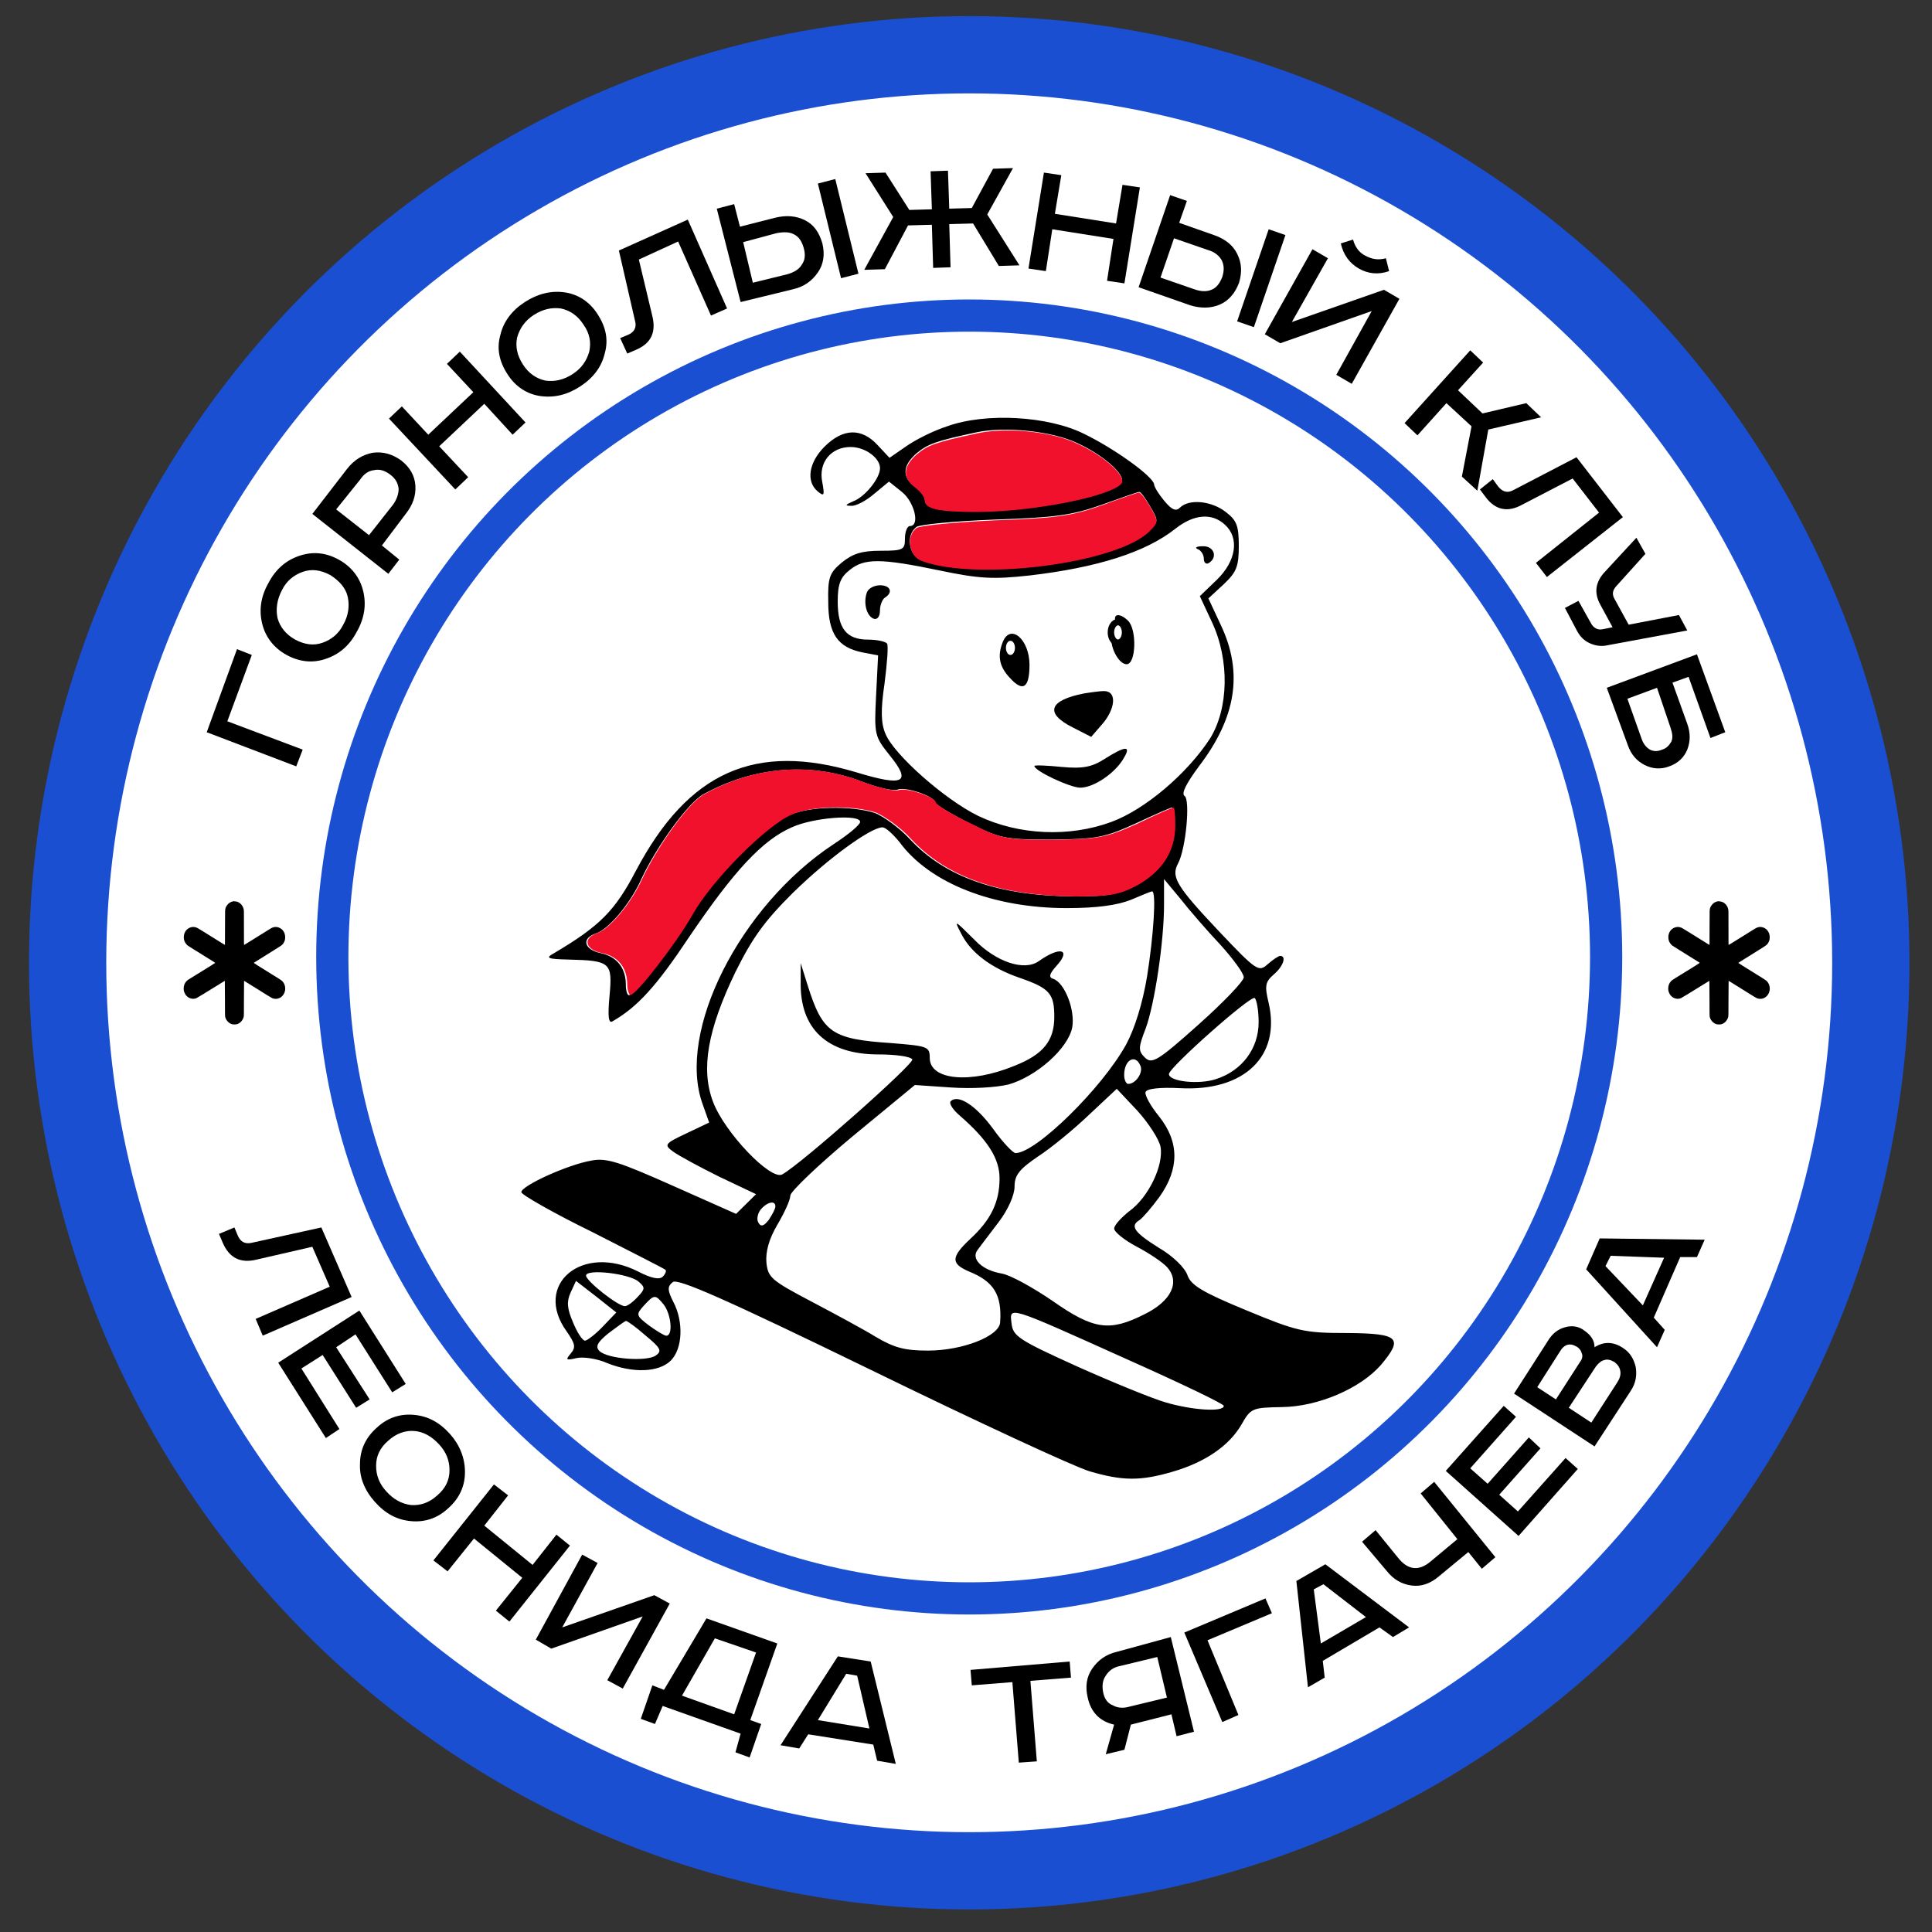 <?xml version="1.0" encoding="UTF-8"?> <!-- Generator: Adobe Illustrator 24.0.0, SVG Export Plug-In . SVG Version: 6.00 Build 0) --> <svg xmlns="http://www.w3.org/2000/svg" xmlns:xlink="http://www.w3.org/1999/xlink" id="Слой_1" x="0px" y="0px" viewBox="0 0 300 300" style="enable-background:new 0 0 300 300;" xml:space="preserve"><rect x="0" y="0" width="300" height="300" fill="#333333" stroke="none"/> <style type="text/css"> .st0{fill:#FFFFFF;stroke:#1B4FD1;stroke-width:12;stroke-miterlimit:10;} .st1{fill:#FFFFFF;stroke:#1B4FD1;stroke-width:5;stroke-miterlimit:10;} .st2{display:none;} .st3{display:inline;} .st4{fill:none;} .st5{display:inline;fill:none;stroke:#000000;stroke-miterlimit:10;} .st6{display:inline;fill:#1551E8;stroke:#000000;stroke-miterlimit:10;} .st7{fill:#F2112D;} .st8{fill:#FFFFFF;} .st9{fill:#FFFFFF;stroke:#000000;stroke-miterlimit:10;} </style> <g id="Слой_3"> <ellipse class="st0" cx="150.5" cy="149.5" rx="140" ry="141"></ellipse> <ellipse class="st1" cx="150.5" cy="148.6" rx="98.9" ry="99.6"></ellipse> </g> <g id="Слой_2_1_"> <g> <path d="M32.1,113.7l4.7-12.9l2.3,0.9L35.3,112l11.7,4.4l-1,2.6L32.1,113.7z"></path> <path d="M46.5,86.3c2.1-0.7,4.1-0.5,6.1,0.6s3.3,2.8,3.8,4.9s0.2,4.2-1,6.3c-1.1,2.1-2.7,3.5-4.8,4.2c-2,0.7-4.1,0.5-6.1-0.6 s-3.3-2.8-3.8-4.9s-0.2-4.2,1-6.3C42.8,88.4,44.4,87,46.5,86.3z M43.1,96c0.4,1.4,1.3,2.5,2.7,3.3c1.5,0.8,2.9,1,4.3,0.5 s2.5-1.4,3.2-2.8c0.8-1.4,1-2.9,0.7-4.3c-0.3-1.4-1.3-2.5-2.7-3.4c-1.5-0.8-2.9-1-4.3-0.5c-1.4,0.5-2.5,1.4-3.2,2.8 C43,93.1,42.8,94.6,43.1,96z"></path> <path d="M48.5,79.8l5.4-7c1.1-1.4,2.4-2.2,4-2.5c1.6-0.2,3,0.2,4.4,1.2c1.4,1.1,2.1,2.4,2.2,3.9c0.1,1.6-0.4,3-1.5,4.4l-3.7,4.9 l2.7,2.2l-1.7,2.2L48.5,79.8z M52.2,79.1l5.1,4l3.7-4.7c0.6-0.8,0.9-1.7,0.9-2.5c-0.1-0.9-0.5-1.6-1.3-2.2 c-0.8-0.6-1.6-0.9-2.5-0.7c-0.9,0.1-1.6,0.6-2.2,1.5L52.2,79.1z"></path> <path d="M60.4,65l2-1.9l4.1,4.4l7-6.6l-4.1-4.4l2-1.9l10.2,11l-2,1.9l-4.4-4.8l-7,6.6l4.5,4.8l-2,1.9L60.4,65z"></path> <path d="M87.7,45.4c2.1,0.3,3.9,1.5,5.1,3.4c1.3,2,1.7,4,1.1,6.1c-0.5,2.1-1.8,3.8-3.8,5.1s-4,1.8-6.2,1.5 c-2.1-0.3-3.9-1.5-5.1-3.4c-1.3-2-1.7-4-1.1-6.1c0.5-2.1,1.8-3.8,3.8-5.1C83.5,45.6,85.6,45.1,87.7,45.4z M80.3,52.4 c-0.3,1.4,0,2.8,0.9,4.2s2.1,2.2,3.5,2.5c1.4,0.2,2.8-0.1,4.2-1s2.2-2.1,2.6-3.5c0.3-1.4,0.1-2.8-0.9-4.2 c-0.9-1.4-2.1-2.2-3.5-2.5c-1.4-0.2-2.8,0.1-4.2,1C81.5,49.8,80.7,51,80.3,52.4z"></path> <path d="M96.1,38.9l10.7-4.8l6.1,13.8l-2.5,1.1l-5.1-11.5l-6.1,2.8l2.1,8.8c0.6,2.5-0.2,4.2-2.5,5.2l-1.4,0.6l-1.1-2.4l1.2-0.5 c1-0.4,1.4-1.2,1.1-2.2L96.1,38.9z"></path> <path d="M111.3,32.4l2.7-0.7l0.9,3.5l5.5-1.4c1.7-0.4,3.2-0.3,4.6,0.4c1.4,0.7,2.2,1.9,2.7,3.6c0.4,1.7,0.2,3.2-0.7,4.5 s-2.1,2.2-3.8,2.6l-8.2,2L111.3,32.4z M115.4,37.6l1.5,6.3l5.3-1.3c1.1-0.3,1.9-0.8,2.3-1.5c0.5-0.7,0.6-1.5,0.3-2.6 c-0.3-1-0.7-1.7-1.5-2.1c-0.7-0.4-1.6-0.4-2.7-0.2L115.4,37.6z M127,28.5l2.7-0.7l3.6,14.7l-2.7,0.7L127,28.5z"></path> <path d="M134.4,26.9l3.1-0.1l3.7,5.8l3.5-0.1l-0.2-5.9l2.7-0.1l0.2,5.9l3.5-0.1l3.3-6.1l3.1-0.1l-4,7.2l5,7.9l-3.2,0.1l-4-6.6 l-3.7,0.1l0.2,6.7l-2.7,0.1l-0.2-6.7L141,35l-3.6,6.8l-3.2,0.1l4.5-8.2L134.4,26.9z"></path> <path d="M162.1,26.8l2.7,0.4l-1,6l9.5,1.5l1-6l2.7,0.4L174.6,44l-2.7-0.4l1-6.5l-9.5-1.5l-1,6.5l-2.7-0.4L162.1,26.8z"></path> <path d="M181.7,30.3l2.6,0.9l-1.2,3.4l5.4,1.9c1.7,0.6,2.9,1.5,3.6,2.9c0.7,1.4,0.8,2.8,0.3,4.5c-0.6,1.6-1.6,2.8-3,3.4 c-1.4,0.6-3,0.6-4.6,0.1l-8-2.8L181.7,30.3z M182.3,37l-2.1,6.1l5.2,1.8c1.1,0.4,2,0.4,2.7,0.1c0.8-0.3,1.3-1,1.7-2 c0.3-1,0.3-1.8-0.1-2.6c-0.4-0.7-1.1-1.3-2.2-1.6L182.3,37z M197,35.6l2.6,0.9l-4.9,14.3l-2.6-0.9L197,35.6z"></path> <path d="M203.8,38.7l2.4,1.4l-5.6,9.9l14.3-5l2.4,1.4l-7.4,13.2l-2.4-1.4l5.5-9.9l-14.2,5l-2.4-1.4L203.8,38.7z M215.2,40.1l0.5,2 c-1.7,0.6-3.3,0.4-4.7-0.4c-1.4-0.8-2.4-2.1-2.8-3.9l1.9-0.6c0.3,1.1,0.9,2,1.9,2.5C213.1,40.3,214.1,40.4,215.2,40.1z"></path> <path d="M228.3,54.4l2,1.9l-3.9,4.3l3.8,3.6l6.8-1.6l2.3,2.2l-8.2,1.9l-1.7,9.5L227,74l1.5-7.8l-3.9-3.6l-4.5,5l-2-1.9L228.3,54.4 z"></path> <path d="M244.8,71l7.2,9.3l-11.8,9.3l-1.7-2.2l9.8-7.8l-4.1-5.3l-7.9,4.1c-2.2,1.2-4.1,0.8-5.6-1.2l-0.9-1.2l2-1.6l0.8,1.1 c0.7,0.9,1.5,1.1,2.4,0.6L244.8,71z"></path> <path d="M254.1,83.5l1.4,2.5l-4.6,5.1c-0.5,0.6-0.6,1.2-0.2,1.9l2.2,4l7.8-1.5l1.3,2.4l-12.4,2.3c-0.9,0.2-1.8,0.1-2.7-0.3 s-1.5-1-2-1.9l-1.9-3.6l2.1-1.1l1.9,3.4c0.4,0.8,1.1,1.2,1.9,1l1.5-0.3l-1.9-3.5c-1-1.8-0.8-3.5,0.7-5.1L254.1,83.5z"></path> <path d="M263.5,101.6l4.4,12.1l-2.3,0.9l-3.4-9.5l-2.5,0.9l2.3,6.4c0.5,1.4,0.5,2.7,0,4c-0.5,1.2-1.4,2.1-2.8,2.6 c-1.3,0.5-2.6,0.4-3.8-0.2c-1.2-0.6-2.1-1.6-2.6-3l-3.3-9L263.5,101.6z M257.3,106.8l-4.6,1.7l2.2,6.2c0.3,0.9,0.8,1.4,1.3,1.7 c0.6,0.3,1.2,0.3,1.9,0c0.7-0.2,1.1-0.7,1.4-1.2c0.3-0.6,0.2-1.3-0.1-2.2L257.3,106.8z"></path> </g> <g> <path d="M49.9,190.6l4.7,10.8l-13.8,6l-1.1-2.6l11.5-5l-2.7-6.2l-8.7,2c-2.5,0.6-4.2-0.3-5.2-2.6l-0.6-1.4l2.4-1l0.5,1.2 c0.4,1,1.1,1.4,2.1,1.2L49.9,190.6z"></path> <path d="M55.8,203.5l7.2,11.4l-2.1,1.3l-5.7-9l-3,2l5.2,8.1l-2.1,1.3l-5.2-8.2l-3.3,2.1l5.9,9.4l-2.1,1.4l-7.4-11.7L55.8,203.5z"></path> <path d="M72.2,228.6c0,2.2-0.9,4.1-2.6,5.6c-1.7,1.6-3.7,2.2-5.8,2c-2.2-0.2-4-1.2-5.6-3s-2.4-3.8-2.3-5.9c0-2.2,0.9-4.1,2.6-5.6 c1.7-1.6,3.7-2.2,5.8-2c2.2,0.2,4,1.2,5.6,3C71.4,224.4,72.2,226.4,72.2,228.6z M64.3,222.2c-1.4-0.1-2.8,0.4-4,1.5 c-1.3,1.1-1.9,2.4-1.9,3.9s0.5,2.8,1.6,4s2.3,1.9,3.8,2.1c1.4,0.1,2.8-0.3,4.1-1.5c1.3-1.1,1.9-2.4,1.9-3.9s-0.5-2.8-1.6-4 C67,223,65.7,222.3,64.3,222.2z"></path> <path d="M76.7,230.5l2.2,1.7l-3.7,4.7l7.5,6.1l3.7-4.7l2.1,1.7l-9.4,11.8l-2.1-1.7l4.1-5.1l-7.5-6.1l-4.1,5.1l-2.2-1.7L76.7,230.5 z"></path> <path d="M90.4,241.4l2.4,1.3l-5.5,10l14.3-5l2.4,1.3l-7.3,13.2l-2.4-1.3l5.5-9.9l-14.2,5l-2.4-1.4L90.4,241.4z"></path> <path d="M109.7,251.3l11,3.9l-4.2,11.9l1.7,0.6l-1.8,5.2l-2.2-0.8l0.8-2.9l-12.1-4.3l-1.2,2.8l-2.2-0.8l1.8-5.2l1.8,0.7 L109.7,251.3z M111,254.4l-5.1,8.9l8.1,2.9l3.4-9.6L111,254.4z"></path> <path d="M130.1,257.2l5.1,0.8l3.9,15.9l-2.9-0.5l-0.6-2.5l-10.1-1.6l-1.4,2.2l-2.9-0.5L130.1,257.2z M131.4,259.9l-4.4,7.2l8,1.3 l-1.9-8.2L131.4,259.9z"></path> <path d="M150.7,259.3l15.4-1.3l0.2,2.5L160,261l1,12.5l-2.8,0.2l-1-12.5l-6.3,0.5L150.7,259.3z"></path> <path d="M181.8,254.2l3.6,14.7l-2.7,0.7l-0.8-3.4l-6.3,1.6l-1,3.9l-2.9,0.7l1.3-4.6c-2.2-0.5-3.6-1.9-4.1-4.2 c-0.4-1.7-0.2-3.2,0.7-4.5s2.1-2.2,3.8-2.6L181.8,254.2z M179.7,257.3l-5.8,1.4c-1,0.2-1.7,0.7-2.2,1.5c-0.5,0.7-0.6,1.6-0.4,2.6 c0.2,1,0.7,1.7,1.5,2c0.7,0.4,1.6,0.5,2.6,0.2l5.8-1.4L179.7,257.3z"></path> <path d="M183.9,253.5l12.6-5.3l1,2.3l-10,4.2l4.8,11.6l-2.5,1.1L183.9,253.5z"></path> <path d="M201.3,245.5l4.5-2.6l13,9.8l-2.5,1.5l-2.1-1.5l-8.8,5.2l0.3,2.6l-2.6,1.5L201.3,245.5z M204,246.8l1.1,8.4l7-4.1 l-6.6-5.1L204,246.8z"></path> <path d="M211.5,239.4l2.1-1.8l3.5,4.3c1.5,1.9,3.2,2.1,5,0.6l4.2-3.5l-5.7-7.1l2.1-1.8l9.5,11.7l-2.1,1.8L228,241l-4.6,3.8 c-1.3,1.1-2.7,1.6-4.2,1.4c-1.5-0.2-2.8-0.9-3.9-2.3L211.5,239.4z"></path> <path d="M224.5,228.4l9-10.1l1.9,1.7l-7.1,8l2.7,2.4l6.4-7.2l1.8,1.7l-6.4,7.2l2.9,2.6l7.4-8.3l1.9,1.7l-9.2,10.4L224.5,228.4z"></path> <path d="M235.1,216.4l5.2-8.1c0.7-1.2,1.6-1.9,2.7-2.2c1-0.3,2.1-0.2,3,0.5c1,0.7,1.6,1.5,1.6,2.6c1.4-0.9,2.9-0.9,4.4,0.1 c1.1,0.7,1.7,1.7,2,3c0.2,1.3,0,2.5-0.8,3.7l-5.6,8.6L235.1,216.4z M238.7,215.4l2.9,1.9l3.8-5.9c0.3-0.4,0.4-0.9,0.2-1.3 c-0.1-0.4-0.4-0.8-0.8-1c-1-0.6-1.9-0.4-2.6,0.8L238.7,215.4z M243.6,218.6l3.5,2.3l4-6.2c0.4-0.6,0.6-1.2,0.5-1.8s-0.4-1-0.9-1.4 c-0.5-0.3-1.1-0.5-1.6-0.3c-0.5,0.1-0.9,0.5-1.3,1L243.6,218.6z"></path> <path d="M246.3,197.1l2.1-4.8l16.3,0.2l-1.2,2.7h-2.6l-4.1,9.4l1.7,1.9l-1.2,2.7L246.3,197.1z M249.3,196.6l5.8,6.1l3.3-7.4 l-8.3-0.3L249.3,196.6z"></path> </g> </g> <g id="Слой_1_1_" class="st2"> <g id="I8omPO.tif" class="st3"> </g> </g> <g id="Слой_6"> <path class="st4" d="M130.6,124c-6.6,4.6-11.3,9.2-14.5,12.7c-4.2,4.7-7.5,8.4-9.9,14.6c-0.9,2.3-2.6,7.2-2.7,13.6 c-0.1,5.4-0.1,8.5,1.8,11.8c2.1,3.5,7.4,8.7,9.9,10c0.3,0.2,1.4,0.7,1.8,1.8c0.2,0.7,0.1,1.3,0,1.8c-0.6,2.5-2.4,3.1-3.6,5.5 c-0.4,0.8-1.4,2.6-0.9,4.6c0.3,1.1,0.9,2.2,4.5,4.5c1.8,1.2,3.2,2,6.3,3.6c6,3.2,6.6,3.4,8.1,4.6c2.2,1.6,2.1,2,3.6,2.7 c2.8,1.3,5.5,1.1,7.2,0.9c1.4-0.1,3.8-0.4,6.3-1.8c1.9-1.1,4-2.3,4.5-4.6c0.5-2.4-0.8-5.2-2.7-6.4c-1.1-0.7-2-0.6-3.6-1.8 c-1.2-0.8-1.7-1.3-1.8-1.8c-0.3-2,5.8-2.8,8.1-6.4c3.3-5-1.4-12.9-1.8-13.6c-2-3.4-4.7-5.4-6.3-6.4"></path> <path class="st4" d="M178.5,136.8c0.5,4.1,1.6,16.4-5.4,29.1c-5.9,10.7-14.3,16.1-18.1,18.2"></path> </g> <g id="Слой_5" class="st2"> <path class="st5" d="M181.5,135.5c0,0,4,40-28,53"></path> <path class="st5" d="M175.7,165.8c0,0,2.8,7.7,14.8,7.7s10-12,10-12s1-6-9-16s-10-10-10-10"></path> <path class="st5" d="M184.5,116.5c0,0,3,11,0,15s-7,8-16,8s-25,2-39-16c0,0-34,23-32,42s16,28,16,28s3-2-1,4s-6,10-4,12s14,5,22,12 s21,0,21,0s4-9,0-12s-8-5-8-5s5-3,7-5c1.5-1.5,3.6-6.4,3.2-10.8c-0.1-1.5-0.5-2.9-1.2-4.2c-3-5-9-8-9-8"></path> <path class="st5" d="M137.5,66.5c0,0-4,3-3,7s21,4,21,4s24-3,26-8s-4-9-4-9S168.5,72.5,137.5,66.5z"></path> </g> <g id="Слой_4" class="st2"> <path class="st6" d="M63.5,192.5l17-5l100,46c0,0,8,4,14,1s0,12-17,12S63.5,192.5,63.5,192.5z"></path> <path class="st6" d="M91.9,183.8l16.8-4.5l99.1,41.1c0,0,7.9,3.6,13.9,0.9s0,10.7-16.8,10.7S91.9,183.8,91.9,183.8z"></path> </g> <g id="Слой_7"> <g transform="translate(0,320) scale(0.1,-0.1)"> <path d="M1470.9,2538.1c-21.7-6.9-50.3-21.5-64.2-31.4l-25.5-17.6l-18.6,19.9c-24.8,26.8-53.4,26.1-82-2.3 c-24.8-24.5-29.4-54.4-10.8-69.8c10.1-8.4,10.8-6.1,7,14.6c-6.2,29.9,13.2,54.4,44.1,54.4c22.4,0,45.6-16.9,45.6-33 c0-15.3-23.2-44.5-41.8-51.4c-12.4-5.4-13.2-6.9-3.1-6.9c7-0.8,23.2,7.7,35.6,18.4l23.2,19.2l20.1-16.1 c19.3-15.3,28.6-52.9,12.4-52.9c-3.9,0-7.7-8.4-7.7-19.2c0-17.6-2.3-19.2-37.9-19.2c-29.4,0-43.3-4.6-60.3-18.4 c-19.3-16.1-21.7-23.8-20.9-61.3c0-49.1,14.7-70.5,53.4-78.2l24-4.6l-3.1-62.1c-3.1-61.3-2.3-63.6,20.9-92.8 c34.8-42.9,22.4-49.1-51.1-26.8c-157.8,47.5-261.5,0.8-342.7-152.6c-32.5-62.1-55.7-85.9-128.4-128.8c-12.4-6.9-8.5-8.4,23.2-9.2 c65.8-1.5,68.9-4.6,64.2-56c-3.1-33-1.5-43.7,4.6-39.9c38.7,22.2,68.1,54.4,119.1,131.1c69.6,102.7,113.7,150.3,159.4,170.2 c33.3,15.3,106,20.7,106,8.4c0-4.6-18.6-19.9-41-34.5c-145.4-95.8-244.5-291.3-203.5-404l10.1-28.4l-35.6-16.9 c-34-16.1-34.8-17.6-20.1-28.4c8.5-6.1,41-23.8,72-39.1l56.5-26.8l-15.5-15.3l-15.5-15.3l-98.3,43.7 c-82.8,36.8-102.9,43.7-126.1,39.1c-36.4-6.1-109.1-39.1-109.1-49.1c0-3.8,49.5-32.2,110.6-62.1c60.3-30.7,111.4-56.7,113-58.3 c2.3-1.5,0-6.9-3.9-10.7c-5.4-5.4-18.6-2.3-37.9,7.7c-87.4,44.5-164-19.9-111.4-92.8c13.2-19.2,14.7-24.5,6.2-34.5 s-7-10.7,9.3-6.9c10.1,2.3,31.7-0.8,47.2-7.7c40.2-16.1,80.5-14.6,99,3.8c18.5,18.4,20.1,60.6,3.9,91.2 c-9.3,18.4-9.3,23.8-0.8,30.7c7.7,6.1,81.2-26.1,307.9-136.5c163.2-79.7,315.7-150.3,338.9-157.2c51.8-15.3,79.7-15.3,129.2-0.8 c50.3,14.6,87.4,39.9,106.8,72.8c14.7,26.1,17,26.8,63.4,27.6c56.5,0.8,121.5,29.1,153.2,65.2c35.6,42.2,28.6,49.1-51.8,49.8 c-67.3,0-77.4,2.3-157.1,35.3c-68.9,28.4-85.9,39.1-91.3,54.4c-3.9,11.5-22.4,29.9-44.9,42.9c-37.9,23.8-44.9,33.7-29.4,42.9 c4.6,3.1,18.6,19.2,30.9,36c30.9,43.7,30.9,85.1-0.8,125c-13.2,16.1-22.4,33-20.9,37.6c1.5,5.4,22.4,7.7,53.4,6.1 c99.8-5.4,157.1,49.8,137.7,132.6c-6.2,26.1-5.4,32.2,7.7,43.7c14.7,12.3,20.9,29.1,10.1,29.1c-2.3,0-11.6-6.1-19.3-13 c-13.9-12.3-17-10.7-75.8,51.4c-66.5,70.5-74.3,84.3-63.4,105c12.4,23,19.3,99.7,10.1,105c-5.4,3.8,3.1,19.9,22.4,46 c58,75.9,68.9,145.7,34,219.3l-19.3,41.4l24,22.2c19.3,18.4,23.2,26.8,23.2,59c0,31.4-3.1,39.9-20.1,52.9 c-22.4,17.6-57.3,20.7-71.2,6.9c-6.2-6.1-12.4-3.8-24,10c-8.5,10-16.2,22.2-16.2,26.1c-1.5,12.3-61.1,55.2-108.3,78.2 C1627.9,2554.2,1530.5,2559.6,1470.9,2538.1z M1672.8,2512c40.2-18.4,75-49.1,68.9-60.6c-13.2-19.9-136.9-45.2-225.9-45.2 c-60.3,0-79.7,4.6-79.7,18.4c0,4.6-7,13.8-15.5,19.9c-20.1,14.6-19.3,32.2,2.3,51.4c17.8,14.6,29.4,19.2,94.4,33 C1561.4,2538.1,1634.1,2530.4,1672.8,2512z M1785.8,2413.9c13.2-22.2,13.2-23.8-0.8-37.6c-50.3-49.8-269.2-78.2-354.3-46 c-19.3,6.9-24.8,38.3-7.7,51.4c4.6,3.8,59.6,9.2,121.5,11.5c94.4,3.1,120.7,6.9,166.3,23c30.2,10.7,55.7,19.9,58,19.9 C1771.1,2436.9,1778.8,2426.2,1785.8,2413.9z M1901.8,2385.5c23.2-20.7,17.8-56.7-12.4-85.9l-26.3-25.3l18.6-39.9 c27.9-59,26.3-134.9-3.1-181.7c-35.6-54.4-100.6-109.6-152.4-128.8c-65.8-24.5-144.7-20.7-207.3,9.2 c-51.8,25.3-130.7,95.1-143.9,127.3c-7,16.1-7.7,36.8-1.5,78.2c3.9,30.7,6.2,58.3,3.9,62.1c-2.3,3.1-15.5,6.1-29.4,6.1 c-33.3,0-47.2,16.9-47.2,59c0,26.8,3.9,37.6,18.6,49.1c22.4,18.4,48,18.4,140-0.8c61.9-13,83.6-13.8,139.3-7.7 c105.2,12.3,180.3,36,226.7,72.8C1853.9,2401.6,1881.7,2403.9,1901.8,2385.5z M1340.9,1985.3c22.4-8.4,45.6-13.8,52.6-11.5 c12.4,5.4,58-10.7,58-19.2c0-3.1,23.2-17.6,52.6-32.2c48.7-24.5,55.7-26.1,129.2-26.1c70.4,0.8,82,3.1,130.7,25.3 c29.4,13.8,54.2,24.5,55.7,24.5s3.1-12.3,3.1-26.8c0-39.9-18.6-69.8-56.5-92c-29.4-16.1-43.3-19.2-99-19.2 c-116,0.8-198.8,29.1-254.5,88.9c-16.2,17.6-41,35.3-54.2,40.6c-35.6,11.5-101.3,10.7-132.3-3.1c-39.5-16.9-123.8-102-154-155.6 c-24.8-43.7-86.7-124.2-95.9-124.2c-2.3,0-4.6,6.9-4.6,16.1c0,26.1-13.9,43.7-38.7,49.1c-26.3,5.4-30.9,23-7.7,30.7 c19.3,6.1,53.4,46,70.4,84.3c24,51.4,73.5,119.6,96.7,131.9C1172.3,2010.6,1261.2,2016.8,1340.9,1985.3z M1396.6,1892.6 c47.2-64.4,146.2-102.7,260-102.7c47.2,0,78.9,4.6,99.8,13c16.2,6.9,30.9,13,32.5,13c7,0,2.3-69-7.7-131.9 c-7-42.2-19.3-81.3-32.5-105.8c-37.1-67.5-140-168.7-171.8-168.7c-3.9,0-20.1,16.9-34.8,37.6c-26.3,36-54.2,54.4-65.8,42.9 c-3.1-3.1,3.1-13,13.9-22.2c43.3-37.6,61.9-66.7,61.9-97.4c0-36.8-13.2-64.4-45.6-94.3c-30.2-28.4-30.2-38.3-1.5-50.6 c37.9-15.3,51.1-36,48-79c-1.5-21.5-58.8-43.7-112.2-43.7c-36.4,0-52.6,4.6-81.2,21.5c-18.6,11.5-64.2,36-100.6,55.2 c-61.1,32.2-66.5,36.8-68.9,59.8c-1.5,16.9,3.9,36.8,17,59c10.8,18.4,20.1,38.3,20.1,45.2c0,6.1,43.3,47.5,96.7,92l96.7,79.7 l55.7-3.8c33.3-2.3,70.4,0,89.7,4.6c43.3,12.3,92.8,56,99,88.9c4.6,26.8-11.6,69-29.4,75.1c-7.7,2.3-6.2,7.7,4.6,19.9 c24,26.1,6.2,31.4-27.1,7.7c-22.4-16.1-66.5-1.5-100.6,33.7c-30.9,30.7-31.7,31.4-19.3,7.7c14.7-28.4,45.6-52.1,90.5-67.5 c46.4-16.1,53.4-24.5,53.4-60.6c0-36.8-17-58.3-61.9-75.9c-68.9-28.4-131.5-22.2-131.5,12.3c0,17.6-3.1,18.4-59.6,23 c-92.8,6.1-106.8,16.1-130,89.7l-10.8,34.5v-29.1c-1.5-72.8,41-112.7,120.7-112.7c26.3,0,49.5-3.1,52.6-7.7 c3.9-6.1-171.8-161.8-201.9-178.6c-17.8-10-89.7,65.2-107.5,112.7c-19.3,50.6-8.5,111.9,34.8,201.6c26.3,52.9,44.9,79,89.7,123.4 c54.9,53.7,120.7,101.2,138.5,101.2C1375,1915.6,1386.6,1904.8,1396.6,1892.6z M1894.9,1733.1c20.1-22.2,36.4-44.5,36.4-50.6 s-31.7-39.1-70.4-73.6c-63.4-56.7-72-61.3-82.8-51.4c-10.8,10.7-10.8,15.3,0.8,45.2c13.9,37.6,28.6,134.9,28.6,192.4v39.9 l25.5-30.7C1846.1,1787.5,1874,1755.3,1894.9,1733.1z M1954.4,1612.7c0-40.6-25.5-75.1-65.8-88.2c-27.1-9.2-73.5-3.8-73.5,7.7 c0,10,126.1,121.9,133.1,118.1C1951.3,1648,1954.4,1631.1,1954.4,1612.7z M1771.1,1544.5c3.9-10.7-7.7-27.6-19.3-27.6 c-3.1,0-6.2,6.1-6.2,13.8C1745.5,1554.4,1763.3,1564.4,1771.1,1544.5z M1802,1419.5c5.4-28.4-18.6-79-48.7-100.4 c-12.4-10-23.2-21.5-23.2-26.8s15.5-17.6,34-27.6c19.3-10,41-24.5,48-32.2c20.9-23,7-52.9-35.6-73.6 c-53.4-26.8-78.1-23.8-141.6,20.7c-30.2,20.7-65.8,40.6-79.7,42.9c-30.9,5.4-48,23-37.1,36.8c3.9,5.4,18.6,24.5,32.5,42.9 c14.7,19.2,24.8,42.2,24.8,55.2c0,17.6,7,26.8,36.4,46.8c20.1,13,56.5,42.9,79.7,65.2l42.6,39.9l31.7-33.7 C1783.4,1456.3,1799.7,1431,1802,1419.5z M1204,1326.7c0-3.8-4.6-12.3-10.1-20.7c-7.7-10-12.4-11.5-16.2-4.6 c-3.1,4.6-1.5,13.8,3.1,19.9C1190.8,1333.6,1204,1336.7,1204,1326.7z M991.2,1210.2c10.8-9.2,10.8-11.5-0.8-23.8 c-7.7-8.4-16.2-14.6-20.1-14.6c-10.8,0-60.3,39.1-60.3,47.5C910,1230.1,976.5,1222.5,991.2,1210.2z M936.3,1140.4 c-11.6-12.3-24.8-22.2-27.9-22.2c-3.9,0-12.4,13-18.6,28.4c-9.3,21.5-10.1,32.2-3.9,46l8.5,18.4l31.7-24.5L957,1162L936.3,1140.4z M1030.7,1174.2c11.6-15.3,14.7-48.3,3.9-48.3c-3.1,0-15.5,7.7-27.1,16.1c-20.1,15.3-20.1,16.9-7.7,30.7 C1016,1190.3,1017.5,1190.3,1030.7,1174.2z M1747.1,1090.6c84.3-37.6,153.2-70.5,153.2-73.6c0-10-48.7-6.9-90.5,5.4 c-20.9,6.1-82.8,31.4-137.7,56c-89.7,40.6-99,46.8-101.3,65.9C1567.6,1171.9,1561.4,1174.2,1747.1,1090.6z M1002.8,1125.9 c23.2-19.2,25.5-23.8,15.5-30.7c-13.9-10-75-5.4-87.4,6.9c-7,6.9-3.1,13.8,13.9,27.6c13.2,10,24.8,18.4,27.1,19.2 C974.2,1148.9,988.1,1138.9,1002.8,1125.9z"></path> <path d="M1860,2347.2c4.6-1.5,9.3-8.4,9.3-14.6c0-6.9,3.9-9.2,7.7-6.9c14.7,9.2,7.7,26.8-9.3,26.1 C1857.7,2351.8,1854.6,2349.5,1860,2347.2z"></path> <path d="M1346.3,2280.5c-6.2-16.1-0.8-37.6,10.8-41.4c5.4-1.5,9.3,3.8,9.3,13c0,8.4,3.9,17.6,7.7,19.9c13.2,8.4,8.5,19.2-7.7,19.2 C1357.9,2291.2,1348.6,2286.6,1346.3,2280.5z"></path> <path d="M1732.4,2234.5c2.3-5.4,0.8-13.8-3.1-17.6c-10.8-10.7,5.4-48.3,20.1-48.3s16.2,53.7,2.3,67.5 C1739.3,2248.3,1727.7,2247.5,1732.4,2234.5z"></path> <path d="M1556.8,2202.3c-8.5-21.5-4.6-38.3,11.6-55.2c20.1-22.2,30.2-15.3,30.2,20.7C1598.5,2207.7,1568.4,2233,1556.8,2202.3z"></path> <path d="M1683.6,2123.3c-54.9-10.7-61.9-30.7-17.8-52.9l28.6-14.6l18.6,21.5c17.8,21.5,20.9,46,5.4,49.1 C1714.6,2127.9,1698.3,2125.6,1683.6,2123.3z"></path> <path d="M1716.1,2022.1c-20.1-13-34-16.1-67.3-13c-23.2,2.3-42.6,3.1-42.6,1.5c0-7.7,55.7-33.7,71.2-33.7 c21.7,0,55.7,23.8,68.1,46.8C1756.4,2042.1,1747.9,2042.1,1716.1,2022.1z"></path> </g> <path class="st7" d="M134.2,121.5c2.2,0.8,4.6,1.4,5.3,1.2c1.2-0.5,5.8,1.1,5.8,1.9c0,0.3,2.3,1.8,5.3,3.2 c4.9,2.5,5.6,2.6,12.9,2.6c7-0.1,8.2-0.3,13.1-2.5c2.9-1.4,5.4-2.5,5.6-2.5c0.2,0,0.3,1.2,0.3,2.7c0,4-1.9,7-5.6,9.2 c-2.9,1.6-4.3,1.9-9.9,1.9c-11.6-0.1-19.9-2.9-25.5-8.9c-1.6-1.8-4.1-3.5-5.4-4.1c-3.6-1.2-10.1-1.1-13.2,0.3 c-3.9,1.7-12.4,10.2-15.4,15.6c-2.5,4.4-8.7,12.4-9.6,12.4c-0.2,0-0.5-0.7-0.5-1.6c0-2.6-1.4-4.4-3.9-4.9c-2.6-0.5-3.1-2.3-0.8-3.1 c1.9-0.6,5.3-4.6,7-8.4c2.4-5.1,7.3-12,9.7-13.2C117.3,118.9,126.2,118.3,134.2,121.5z"></path> <path class="st7" d="M167.3,68.9c4,1.8,7.5,4.9,6.9,6.1c-1.3,2-13.7,4.5-22.6,4.5c-6,0-8-0.5-8-1.8c0-0.5-0.7-1.4-1.5-2 c-2-1.5-1.9-3.2,0.2-5.1c1.8-1.5,2.9-1.9,9.4-3.3C156.2,66.3,163.4,67,167.3,68.9z"></path> <path class="st7" d="M178.6,78.7c1.3,2.2,1.3,2.4-0.1,3.8c-5,5-26.9,7.8-35.4,4.6c-1.9-0.7-2.5-3.8-0.8-5.1c0.5-0.4,6-0.9,12.1-1.2 c9.4-0.3,12.1-0.7,16.6-2.3c3-1.1,5.6-2,5.8-2C177.1,76.4,177.9,77.5,178.6,78.7z"></path> <ellipse class="st8" cx="156.9" cy="100.6" rx="0.7" ry="1.1"></ellipse> <ellipse class="st9" cx="173.6" cy="98.2" rx="1.1" ry="1.6"></ellipse> <g> <g transform="translate(0,1007) scale(0.1,-0.1)"> <path d="M361.7,8670.4c-1.9-0.4-4-1.4-5.4-2.3c-2.5-1.8-4.8-4.8-5.9-7.6c-1-2.8-1-2.6-1-31.2c0-14.6-0.1-26.6-0.1-26.6 c-0.1,0-2,1.1-4.2,2.5c-5.8,3.6-23.8,14.8-26.1,16.3c-1,0.6-2.7,1.7-3.8,2.3c-1,0.6-3.3,2.1-5.2,3.2c-3.8,2.4-5.7,3.2-8.2,3.5 c-4.9,0.7-10.3-1.7-13.4-6c-2.2-3.1-3.1-6.5-3-10.5c0.2-4.2,1.4-7.3,4.2-10.4c1.7-1.9,1.1-1.5,12.4-8.5c3.4-2.1,6.9-4.3,7.9-4.9 c1-0.6,4.4-2.7,7.5-4.7c3.2-2,6.6-4.1,7.7-4.8s3.6-2.2,5.5-3.4c2-1.2,3.6-2.3,3.6-2.4c0-0.1-3.2-2.2-7.2-4.7 c-7.3-4.5-16.1-10-22.8-14.1c-2-1.2-5.7-3.6-8.3-5.1c-3.4-2.1-5-3.2-6-4.2c-3.1-3.1-4.7-7.1-4.7-11.7c0-2.6,0.4-4.6,1.5-7 c2.2-5,6.3-8.1,11.5-8.9c2.2-0.3,4.4,0,6.7,0.8c1.2,0.5,18,10.7,29.4,17.9c3.8,2.4,14.7,9.1,14.8,9.1c0.1,0,0.1-12.3,0.2-27.4 c0-25.6,0.1-27.5,0.4-28.7c1.5-5.6,5.5-9.8,10.6-11.3c1.8-0.5,5.7-0.5,7.5,0c5.1,1.5,9,5.7,10.6,11.3c0.3,1.2,0.4,3.1,0.4,28.7 c0,15.1,0.1,27.4,0.2,27.4s2.2-1.3,4.7-2.9c2.5-1.6,8.8-5.5,14-8.7s12.7-7.9,16.7-10.4c4.5-2.8,7.9-4.8,8.8-5.1 c7.2-2.7,14.9,0.7,18.2,8c1,2.4,1.5,4.4,1.5,7c0,4.6-1.6,8.6-4.7,11.7c-1,1-2.8,2.2-7.8,5.4c-3.6,2.2-7.3,4.5-8.3,5.1 s-4.3,2.7-7.5,4.7c-3.1,2-6.5,4-7.4,4.6s-4.2,2.7-7.4,4.6c-3.1,2-5.7,3.7-5.7,3.8c0,0.2,0.1,0.3,11.1,7.1c4.4,2.7,8.7,5.4,9.6,6 s6.2,3.9,11.8,7.4c11.2,6.9,12.1,7.6,13.8,10.5c1.9,3,2.6,6,2.4,9.7s-1.1,6.5-3.3,9.4c-2.9,4-8.4,6.3-13.2,5.6 c-2.4-0.4-4.2-1.1-8-3.5c-4.8-3-6.1-3.8-16.7-10.4c-5.3-3.3-12.4-7.7-15.9-9.9c-3.5-2.1-6.4-4-6.6-4c-0.3-0.1-0.3,3.1-0.3,26.5 c0,23.2,0,26.8-0.3,28.3c-0.6,3.2-1.7,5.5-3.8,8c-2.8,3.2-6.2,4.8-10.2,4.9C363.6,8670.6,362.2,8670.5,361.7,8670.4z"></path> </g> </g> <g> <g transform="translate(0,1007) scale(0.1,-0.1)"> <path d="M2666.9,8670.4c-1.9-0.4-4-1.4-5.4-2.3c-2.5-1.8-4.8-4.8-5.9-7.6c-1-2.8-1-2.6-1-31.2c0-14.6-0.1-26.6-0.1-26.6 c-0.1,0-2,1.1-4.2,2.5c-5.8,3.6-23.8,14.8-26.1,16.3c-1,0.6-2.7,1.7-3.8,2.3c-1,0.6-3.3,2.1-5.2,3.2c-3.8,2.4-5.7,3.2-8.2,3.5 c-4.9,0.7-10.3-1.7-13.4-6c-2.2-3.1-3.1-6.5-3-10.5c0.2-4.2,1.4-7.3,4.2-10.4c1.7-1.9,1.1-1.5,12.4-8.5c3.4-2.1,6.9-4.3,7.9-4.9 c1-0.6,4.4-2.7,7.5-4.7c3.2-2,6.6-4.1,7.7-4.8c1.1-0.7,3.6-2.2,5.5-3.4c2-1.2,3.6-2.3,3.6-2.4c0-0.1-3.2-2.2-7.2-4.7 c-7.3-4.5-16.1-10-22.8-14.1c-2-1.2-5.7-3.6-8.3-5.1c-3.4-2.1-5-3.2-6-4.2c-3.1-3.1-4.7-7.1-4.7-11.7c0-2.6,0.4-4.6,1.5-7 c2.2-5,6.3-8.1,11.5-8.9c2.2-0.3,4.4,0,6.7,0.8c1.2,0.5,18,10.7,29.4,17.9c3.8,2.4,14.7,9.1,14.8,9.1s0.1-12.3,0.2-27.4 c0-25.6,0.1-27.5,0.4-28.7c1.5-5.6,5.5-9.8,10.6-11.3c1.8-0.5,5.7-0.5,7.5,0c5.1,1.5,9,5.7,10.6,11.3c0.3,1.2,0.4,3.1,0.4,28.7 c0,15.1,0.1,27.4,0.2,27.4c0.1,0,2.2-1.3,4.7-2.9c2.5-1.6,8.8-5.5,14-8.7s12.7-7.9,16.7-10.4c4.5-2.8,7.9-4.8,8.8-5.1 c7.2-2.7,14.9,0.7,18.2,8c1,2.4,1.5,4.4,1.5,7c0,4.6-1.6,8.6-4.7,11.7c-1,1-2.8,2.2-7.8,5.4c-3.6,2.2-7.3,4.5-8.3,5.1 s-4.3,2.7-7.5,4.7c-3.1,2-6.5,4-7.4,4.6s-4.2,2.7-7.4,4.6c-3.1,2-5.7,3.7-5.7,3.8c0,0.2,0.1,0.3,11.1,7.1c4.4,2.7,8.7,5.4,9.6,6 c0.9,0.6,6.2,3.9,11.8,7.4c11.2,6.9,12.1,7.6,13.8,10.5c1.9,3,2.6,6,2.4,9.7c-0.2,3.7-1.1,6.5-3.3,9.4c-2.9,4-8.4,6.3-13.2,5.6 c-2.4-0.4-4.2-1.1-8-3.5c-4.8-3-6.1-3.8-16.7-10.4c-5.3-3.3-12.4-7.7-15.9-9.9c-3.5-2.1-6.4-4-6.6-4c-0.3-0.1-0.3,3.1-0.3,26.5 c0,23.2,0,26.8-0.3,28.3c-0.6,3.2-1.7,5.5-3.8,8c-2.8,3.2-6.2,4.8-10.2,4.9C2668.8,8670.6,2667.4,8670.5,2666.9,8670.4z"></path> </g> </g> </g> </svg> 